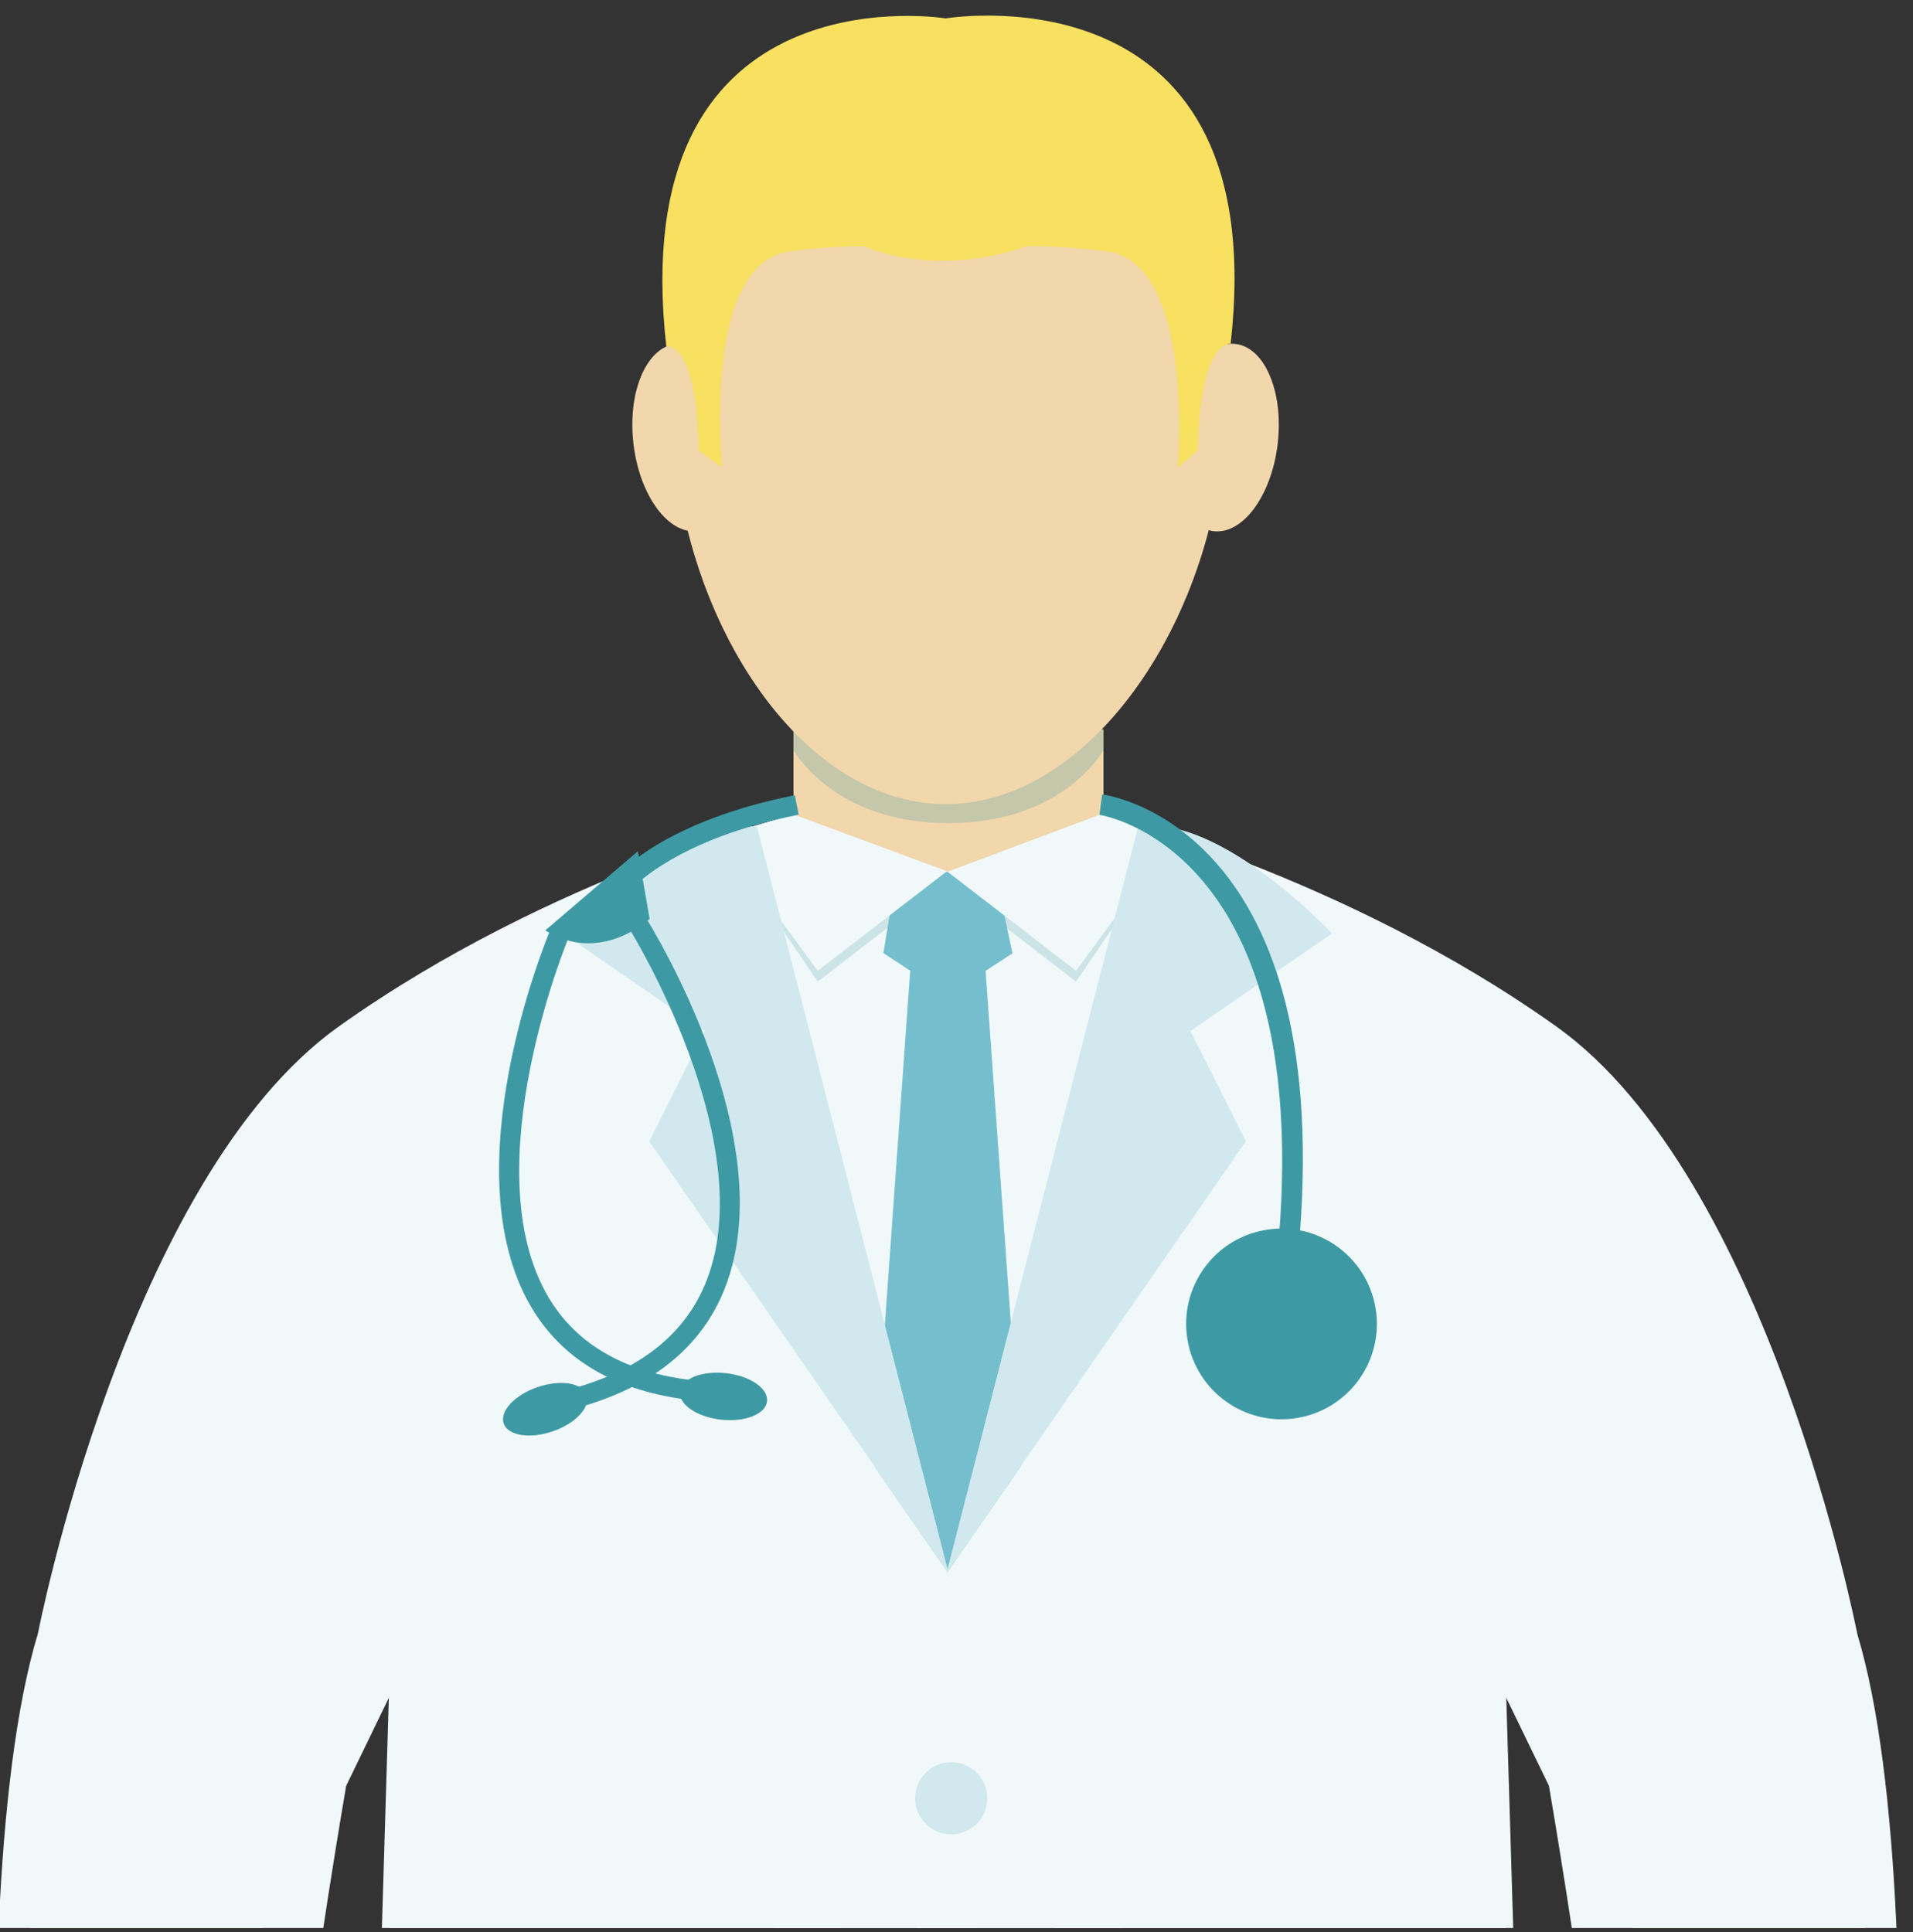 <svg width="100" height="101" viewBox="0 0 100 101" fill="none" xmlns="http://www.w3.org/2000/svg">
<rect x="0" y="0" width="100" height="101" fill="#333333" stroke="none"/>
<g clip-path="url(#clip0_44_2591)">
<path d="M58.649 53.517H40.544V195.87H58.649V53.517Z" fill="#F0F8F9"/>
<path d="M57.573 42.583L49.565 45.542V131.825H78.703V88.684L80.966 93.352C80.966 93.352 91.999 93.635 97.091 85.431C97.091 85.431 92.47 61.574 81.343 53.652C70.216 45.731 57.572 42.584 57.572 42.584L57.573 42.583Z" fill="#F0F8F9"/>
<path d="M85.097 144.555C85.097 144.555 87.554 140.601 87.784 137.78C87.79 137.624 87.795 137.467 87.797 137.303C87.797 137.275 87.8 137.245 87.799 137.217C87.815 135.733 87.696 133.955 87.379 131.825C85.682 120.415 85.304 98.915 85.304 98.915L82.815 93.263L95.307 87.741C96.209 89.034 96.69 92.061 96.943 95.239C98.764 109.664 96.996 121.118 96.995 121.124C96.637 127.948 96.362 136.709 97.092 147.526C98.648 170.582 79.968 162.382 85.635 161.105C91.302 159.828 88.605 148.799 86.625 150.921C84.645 153.043 85.635 161.105 82.816 157.003C79.997 152.901 85.098 144.556 85.098 144.556L85.097 144.555Z" fill="#F2D6AC"/>
<path d="M80.967 93.351C80.967 93.351 87.072 128.472 85.374 141.036H97.766C97.766 141.036 101.661 100.612 97.091 85.43C97.091 85.43 81.84 83.834 80.967 93.351Z" fill="#F0F8F9"/>
<path d="M49.581 37.919L41.477 38.137V47.007L49.581 47.13L57.684 47.007V38.137L49.581 37.919Z" fill="#F2D6AC"/>
<g opacity="0.25">
<path d="M49.297 40.813L41.477 35.787V39.206C41.477 39.206 43.545 43.03 49.581 43.03C55.615 43.03 57.684 39.206 57.684 39.206V35.787L49.297 40.813Z" fill="#3D9AA5"/>
</g>
<path d="M64.011 21.389C64.011 31.513 57.402 42.038 49.432 42.038C41.462 42.038 35.15 31.513 35.15 21.389C35.15 11.265 35.15 3.058 49.58 3.058C64.01 3.058 64.011 11.265 64.011 21.389Z" fill="#F2D6AC"/>
<path d="M38.661 22.493C38.995 25.194 38.025 27.554 36.495 27.765C34.965 27.975 33.453 25.957 33.12 23.256C32.785 20.555 33.757 18.195 35.286 17.984C36.816 17.773 38.328 19.792 38.661 22.493Z" fill="#F2D6AC"/>
<path d="M61.241 22.493C60.907 25.194 61.878 27.554 63.408 27.765C64.938 27.975 66.449 25.957 66.783 23.256C67.117 20.555 66.146 18.195 64.616 17.984C63.086 17.773 61.575 19.792 61.241 22.493Z" fill="#F2D6AC"/>
<path d="M49.432 0.961C48.652 0.839 32.639 -1.327 34.831 18.122C34.831 18.122 36.412 17.697 36.525 23.539L37.742 24.436C37.742 24.436 36.674 13.785 41.256 13.149C42.674 12.952 44.014 12.878 45.189 12.868C45.202 12.874 48.673 14.585 53.703 12.868C54.938 12.868 56.367 12.938 57.89 13.149C62.472 13.785 61.568 24.436 61.568 24.436L62.616 23.539C62.73 17.697 64.331 17.97 64.331 17.97C66.523 -1.478 50.212 0.839 49.432 0.961Z" fill="#F8E061"/>
<path d="M41.492 42.583L49.5 45.542V131.825H20.362V88.684L18.099 93.352C18.099 93.352 7.066 93.635 1.974 85.431C1.974 85.431 6.595 61.574 17.722 53.652C28.849 45.731 41.493 42.584 41.493 42.584L41.492 42.583Z" fill="#F0F8F9"/>
<path d="M39.743 43.895L49.467 82.276L59.217 44.299C59.217 44.299 48.846 53.5 39.743 43.895Z" fill="#F0F8F9"/>
<path opacity="0.2" d="M49.467 46.138L42.747 51.316L37.608 43.757L41.491 43.149L49.467 46.138Z" fill="#3D9AA5"/>
<path opacity="0.2" d="M49.53 46.138L56.25 51.316L61.388 43.757L57.506 43.149L49.53 46.138Z" fill="#3D9AA5"/>
<path d="M46.179 49.826L49.546 52.038L52.922 49.839L52.032 45.608L46.883 45.556L46.179 49.826Z" fill="#75BECD"/>
<path d="M49.467 45.572L42.747 50.75L37.608 43.757L41.491 42.583L49.467 45.572Z" fill="#F0F8F9"/>
<path d="M13.966 144.555C13.966 144.555 11.509 140.601 11.279 137.78C11.273 137.624 11.268 137.467 11.266 137.303C11.266 137.275 11.263 137.245 11.264 137.217C11.248 135.733 11.367 133.955 11.684 131.825C13.381 120.415 13.759 98.915 13.759 98.915L16.248 93.263L3.756 87.741C2.854 89.034 2.373 92.061 2.12 95.239C0.299 109.664 2.067 121.118 2.068 121.124C2.426 127.948 2.701 136.709 1.971 147.526C0.415 170.582 19.095 162.382 13.428 161.105C7.761 159.828 10.458 148.799 12.438 150.921C14.418 153.043 13.428 161.105 16.247 157.003C19.066 152.901 13.965 144.556 13.965 144.556L13.966 144.555Z" fill="#F2D6AC"/>
<path d="M49.53 45.572L56.25 50.75L61.388 43.757L57.506 42.583L49.53 45.572Z" fill="#F0F8F9"/>
<path d="M49.551 113.926L55.559 107.137L51.511 50.626L49.551 51.914L47.59 50.626L43.542 107.137L49.551 113.926Z" fill="#75BECD"/>
<path d="M51.354 82.276L49.499 195.846H17.099L20.361 87.589L51.354 82.276Z" fill="#F0F8F9"/>
<path d="M18.097 93.351C18.097 93.351 11.992 128.472 13.69 141.036H1.297C1.297 141.036 -2.598 100.612 1.972 85.43C1.972 85.43 17.224 83.834 18.097 93.351Z" fill="#F0F8F9"/>
<path d="M39.575 43.242L49.597 82.276L33.938 59.665L36.839 53.901L29.438 48.797C29.438 48.797 35.364 42.455 39.575 43.242Z" fill="#D1E9EE"/>
<path d="M49.597 82.276L37.608 64.964V85.489C37.608 85.489 48.398 88.748 49.597 82.276Z" fill="#F0F8F9"/>
<path d="M47.581 82.276L49.565 195.846H81.966L78.704 87.589L47.581 82.276Z" fill="#F0F8F9"/>
<path d="M59.489 43.242L49.467 82.276L65.126 59.665L62.226 53.901L69.627 48.797C69.627 48.797 63.7 42.455 59.489 43.242Z" fill="#D1E9EE"/>
<path d="M49.467 82.276L61.456 64.964V85.489C61.456 85.489 50.666 88.748 49.467 82.276Z" fill="#F0F8F9"/>
<path d="M67.842 65.731L66.772 65.627C68.839 44.351 57.587 42.612 57.474 42.597L57.615 41.531C58.122 41.598 70.008 43.431 67.842 65.731Z" fill="#3D9AA5"/>
<path d="M71.8 67.906C72.521 70.563 70.952 73.301 68.295 74.022C65.638 74.743 62.9 73.174 62.179 70.517C61.458 67.86 63.027 65.122 65.684 64.401C68.341 63.68 71.079 65.249 71.8 67.906Z" fill="#3D9AA5"/>
<path d="M71.072 68.104C71.684 70.358 70.353 72.682 68.098 73.294C65.844 73.906 63.52 72.575 62.909 70.32C62.298 68.065 63.628 65.742 65.883 65.13C68.137 64.518 70.461 65.849 71.072 68.104Z" fill="#3D9AA5"/>
<path d="M33.144 46.36L32.365 45.676C32.464 45.563 34.856 42.899 41.548 41.573L41.749 42.59C35.446 43.839 33.167 46.335 33.144 46.36Z" fill="#3D9AA5"/>
<path d="M30.096 73.621L29.825 72.62C33.453 71.636 35.844 69.733 36.93 66.961C39.778 59.699 32.995 48.711 32.926 48.601L33.805 48.051C34.098 48.519 40.932 59.597 37.895 67.339C36.682 70.433 34.058 72.546 30.095 73.62L30.096 73.621Z" fill="#3D9AA5"/>
<path d="M36.176 73.198C32.236 72.757 29.405 71.114 27.762 68.316C23.578 61.192 28.538 49.16 28.752 48.651L29.707 49.052C29.657 49.172 24.733 61.116 28.657 67.792C30.125 70.292 32.694 71.764 36.291 72.167L36.176 73.198Z" fill="#3D9AA5"/>
<path d="M33.957 48.035C33.957 48.035 31.399 50.453 28.506 48.638L33.346 44.498L33.957 48.035Z" fill="#3D9AA5"/>
<path d="M35.544 72.745C35.468 73.416 36.426 74.074 37.683 74.216C38.94 74.358 40.02 73.929 40.096 73.258C40.172 72.587 39.214 71.929 37.957 71.787C36.7 71.645 35.619 72.074 35.544 72.745Z" fill="#3D9AA5"/>
<path d="M26.33 74.416C26.549 75.054 27.697 75.238 28.893 74.827C30.089 74.416 30.881 73.565 30.662 72.927C30.443 72.289 29.295 72.105 28.099 72.516C26.903 72.927 26.111 73.778 26.33 74.416Z" fill="#3D9AA5"/>
<path d="M51.61 94.009C51.61 95.051 50.766 95.895 49.724 95.895C48.682 95.895 47.838 95.051 47.838 94.009C47.838 92.967 48.682 92.123 49.724 92.123C50.766 92.123 51.61 92.967 51.61 94.009Z" fill="#D1E9EE"/>
</g>
<defs>
<clipPath id="clip0_44_2591">
<rect width="100" height="100" fill="white" transform="translate(0 0.792)"/>
</clipPath>
</defs>
</svg>
